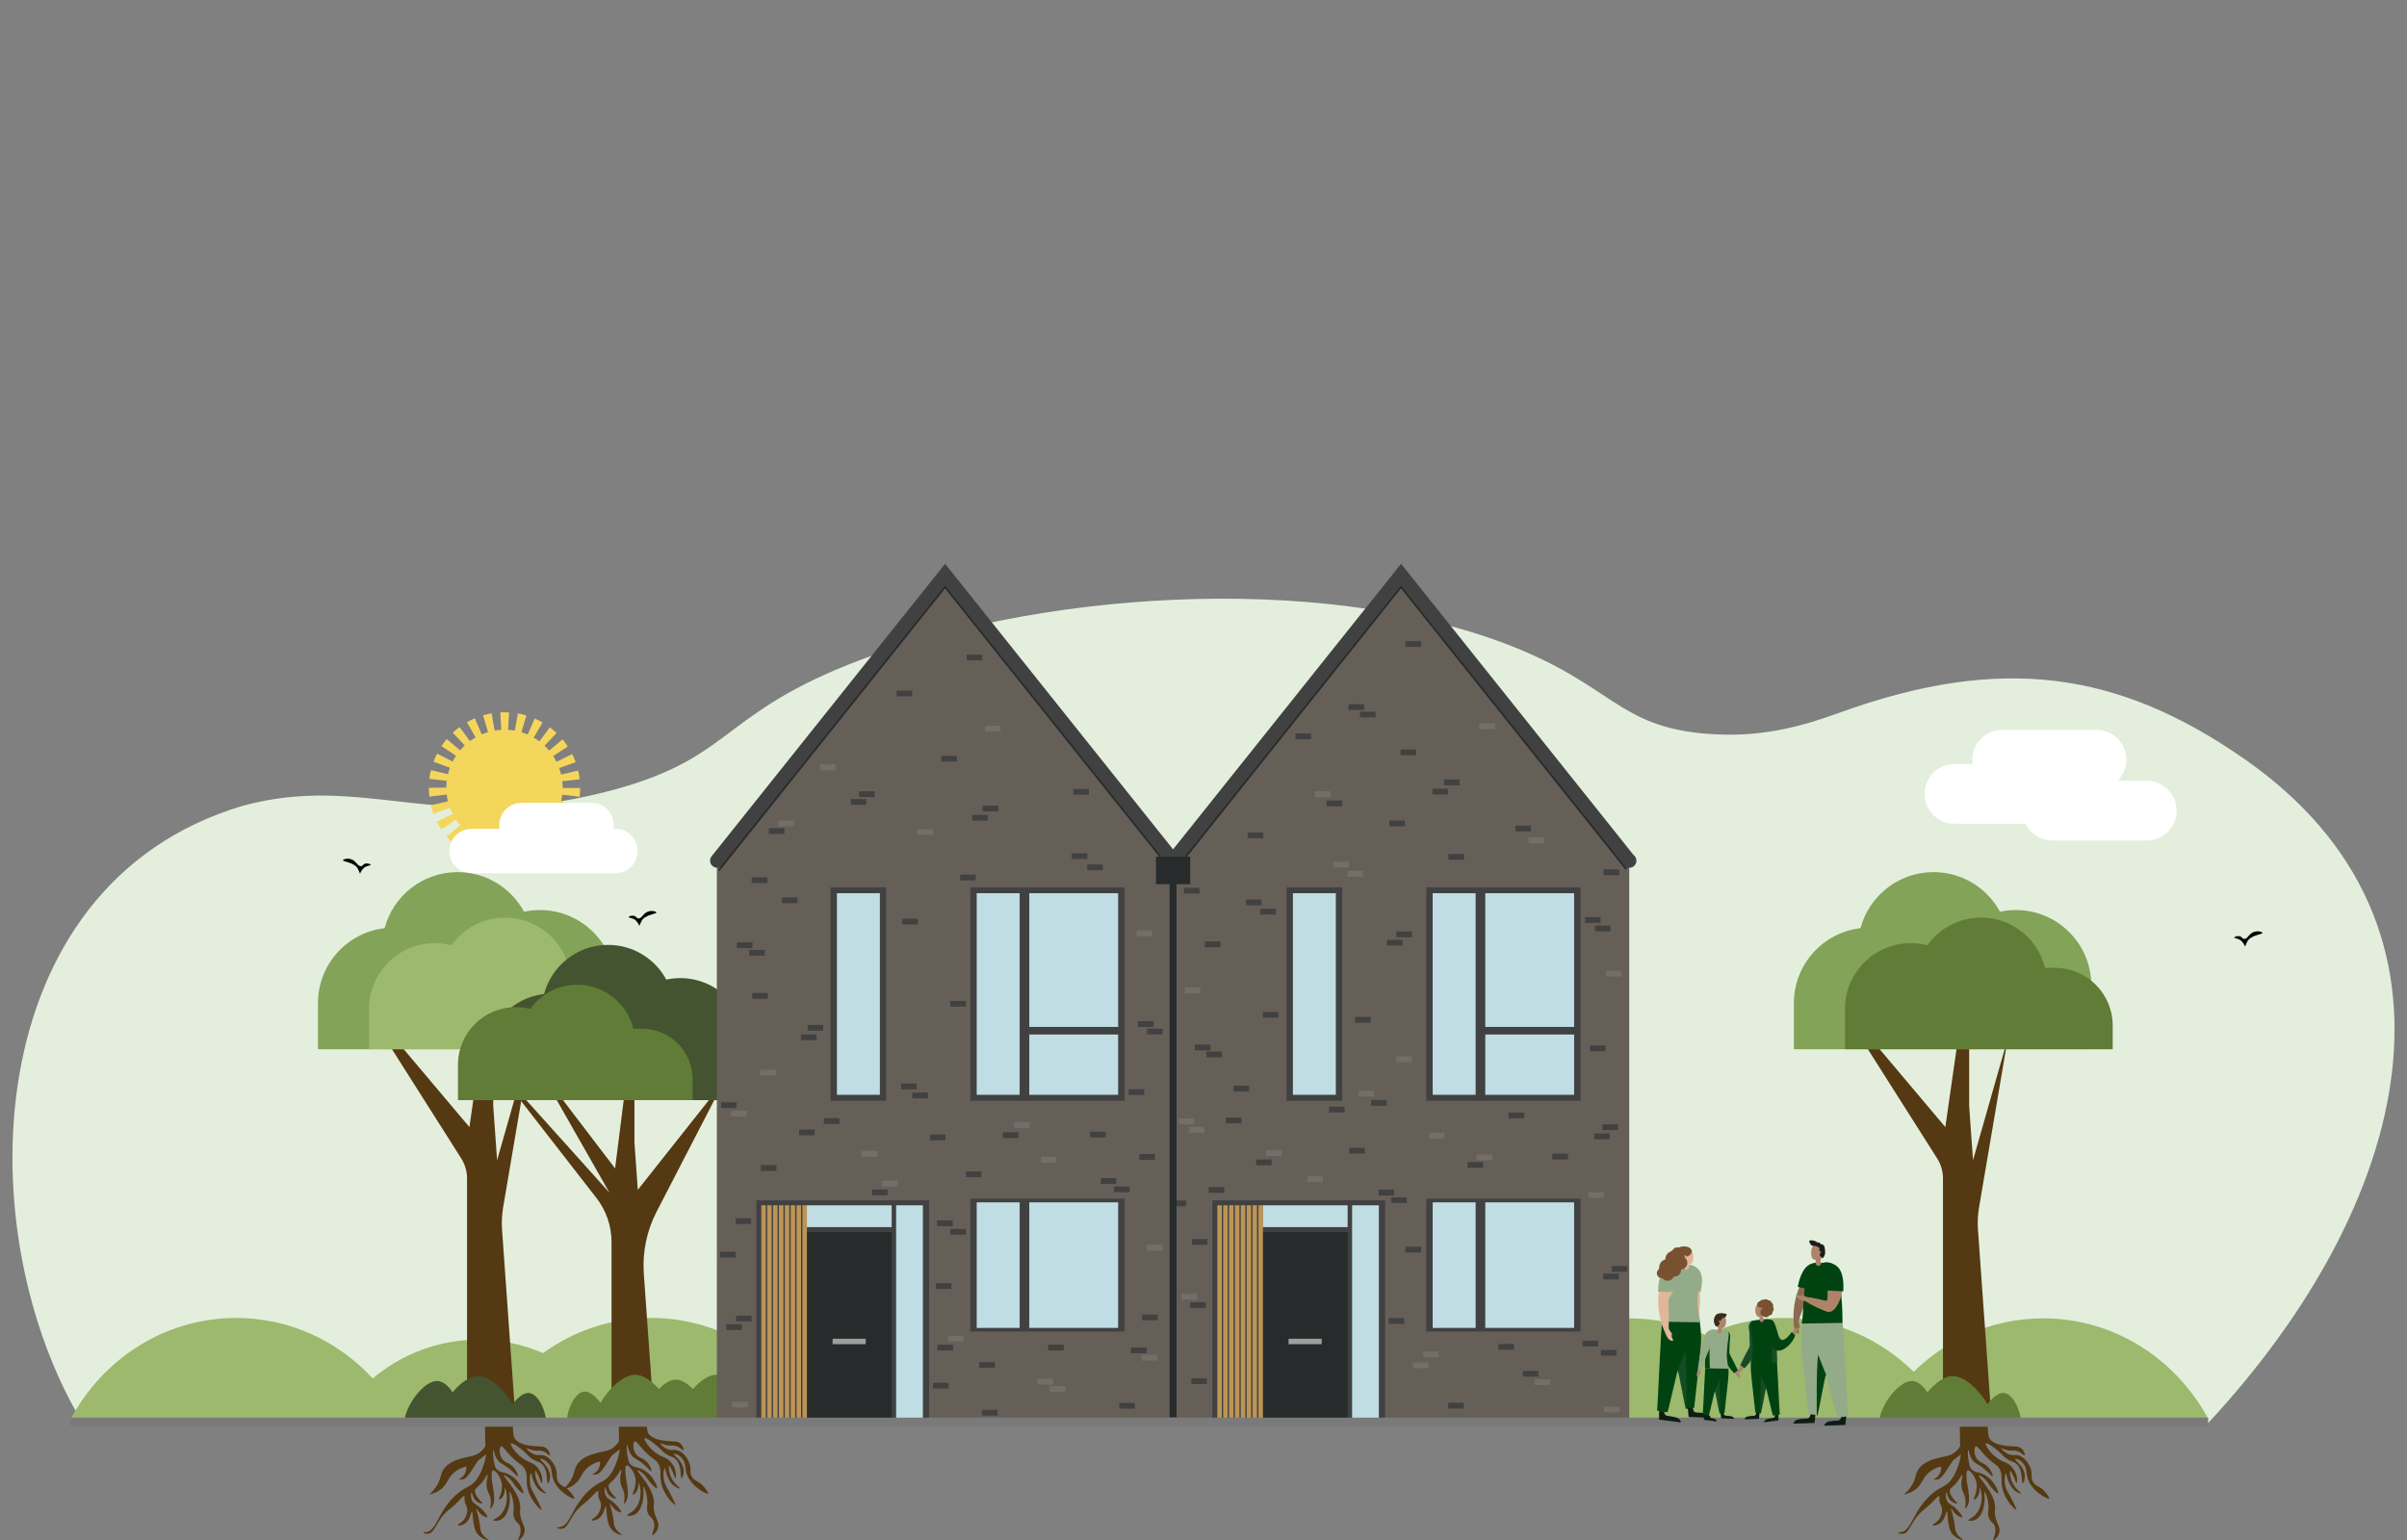 <?xml version="1.0" encoding="UTF-8"?>
<svg xmlns="http://www.w3.org/2000/svg" xmlns:xlink="http://www.w3.org/1999/xlink" version="1.1" id="Layer_1" x="0px" y="0px" viewBox="0 0 500 320" style="enable-background:new 0 0 500 320;" xml:space="preserve">
<rect x="0" y="0" width="500" height="320" fill="#808080" stroke="none"/>
<style type="text/css">
	.st0{fill:#E3EFDC;}
	.st1{fill:#9CB96E;}
	.st2{fill:#FFFFFF;}
	.st3{fill:#F4D65C;}
	.st4{fill:#553912;}
	.st5{fill:#82A358;}
	.st6{fill:#455430;}
	.st7{fill:#617C36;}
	.st8{fill:#665F58;}
	.st9{fill:#414142;}
	.st10{fill:#BFDDE2;}
	.st11{fill:#282B2B;}
	.st12{fill:#BC9456;}
	.st13{fill:#9F9F9F;}
	.st14{fill:#736F68;}
	.st15{fill:#7A7A7A;}
	.st16{fill:#8C6951;}
	.st17{fill:#0E1D14;}
	.st18{fill:#E1B699;}
	.st19{fill:#004311;}
	.st20{fill:#94AB89;}
	.st21{fill:#B69077;}
	.st22{opacity:0.19;fill:#777778;}
	.st23{fill:#785230;}
	.st24{fill:#AE8469;}
	.st25{fill:#92725C;}
	.st26{fill:#1D1D1B;}
	.st27{fill:#AD8369;}
	.st28{fill:#75A5D8;}
	.st29{opacity:0.19;}
	.st30{fill:#777778;}
	.st31{fill:#3A2A1F;}
</style>
<g>
	<path class="st0" d="M466.28,157.75c-26.15-18.24-50.51-21.89-84.32-9.6c-8.17,2.97-16.56,5.18-27.34,4.33   c-18.66-1.47-19.56-10.16-41.56-18.59c-39.62-15.19-99.15-10.94-137.02,4.29c-27.11,10.9-24.16,19.81-50.54,26.45   c-34.68,8.73-49.87-4.12-75.25,2.86C-4.89,184.04-6.9,256.43,17.5,296.24h440.68c0.24-0.26,0.47-0.5,0.72-0.77   C500.45,250.66,516.15,192.54,466.28,157.75z"></path>
	<path class="st1" d="M284.9,294.79c-6.74-12.49-19.59-20.93-34.34-20.93c-8.34,0-16.08,2.7-22.44,7.3   c-4.14-1.79-8.67-2.78-13.44-2.78c-8.31,0-15.94,3.01-21.94,8.04c-7.16-7.74-17.22-12.56-28.37-12.56   c-14.75,0-27.6,8.44-34.34,20.93H284.9z"></path>
	<path class="st1" d="M404.82,294.79c-6.74-12.49-19.59-20.93-34.34-20.93c-8.34,0-16.08,2.7-22.44,7.3   c-4.14-1.79-8.67-2.78-13.44-2.78c-8.31,0-15.94,3.01-21.94,8.04c-7.16-7.74-17.22-12.56-28.37-12.56   c-14.75,0-27.6,8.44-34.34,20.93H404.82z"></path>
	<path class="st1" d="M458.7,294.79c-6.73-12.44-19.54-20.85-34.25-20.85c-11.13,0-21.17,4.81-28.32,12.54   c-5.99-5.02-13.61-8.02-21.9-8.02c-4.75,0-9.28,0.99-13.41,2.77c-6.35-4.59-14.07-7.29-22.4-7.29c-14.71,0-27.52,8.41-34.25,20.85   H458.7z"></path>
	<path class="st1" d="M169.58,294.79c-6.74-12.49-19.59-20.93-34.34-20.93c-8.34,0-16.08,2.7-22.44,7.3   c-4.14-1.79-8.67-2.78-13.44-2.78c-8.31,0-15.94,3.01-21.94,8.04c-7.16-7.74-17.22-12.56-28.37-12.56   c-14.75,0-27.6,8.44-34.34,20.93H169.58z"></path>
	<path class="st2" d="M445.92,162.24h-6.03c1.11-1.12,1.8-2.67,1.8-4.37c0-3.43-2.78-6.21-6.21-6.21h-19.56   c-3.43,0-6.21,2.78-6.21,6.21c0,0.3,0.02,0.59,0.06,0.88h-3.77c-3.43,0-6.21,2.78-6.21,6.21v0c0,3.43,2.78,6.21,6.21,6.21h14.77   c1.01,2.07,3.13,3.49,5.59,3.49h19.56c3.43,0,6.21-2.78,6.21-6.21v0C452.13,165.02,449.35,162.24,445.92,162.24z"></path>
	<g>
		<path class="st3" d="M105.7,179.4l-0.22-3.81c0.46-0.03,0.92-0.08,1.37-0.16l0.65,3.76C106.92,179.3,106.31,179.37,105.7,179.4z     M103.88,179.4c-0.61-0.04-1.22-0.11-1.81-0.21l0.66-3.76c0.45,0.08,0.91,0.13,1.37,0.16L103.88,179.4z M109.29,178.77l-1.09-3.66    c0.44-0.13,0.88-0.29,1.3-0.47l1.51,3.51C110.45,178.39,109.87,178.6,109.29,178.77z M100.28,178.76    c-0.58-0.18-1.16-0.39-1.72-0.63l1.52-3.5c0.42,0.18,0.86,0.34,1.3,0.47L100.28,178.76z M112.65,177.33l-1.91-3.31    c0.4-0.23,0.79-0.48,1.16-0.76l2.28,3.06C113.68,176.69,113.17,177.03,112.65,177.33z M96.93,177.32    c-0.53-0.31-1.04-0.64-1.52-1.01l2.28-3.06c0.37,0.27,0.76,0.53,1.16,0.76L96.93,177.32z M115.57,175.16l-2.62-2.78    c0.33-0.31,0.65-0.65,0.95-1l2.92,2.46C116.44,174.29,116.01,174.74,115.57,175.16z M94.01,175.14c-0.44-0.42-0.86-0.86-1.25-1.33    l2.93-2.45c0.29,0.35,0.61,0.69,0.95,1.01L94.01,175.14z M117.92,172.37l-3.19-2.11c0.25-0.38,0.49-0.79,0.69-1.19l3.41,1.72    C118.56,171.33,118.26,171.86,117.92,172.37z M91.67,172.34c-0.33-0.51-0.64-1.04-0.92-1.58l3.41-1.72    c0.21,0.41,0.44,0.81,0.69,1.2L91.67,172.34z M119.56,169.11l-3.59-1.31c0.16-0.43,0.29-0.88,0.4-1.32l3.72,0.88    C119.95,167.95,119.77,168.54,119.56,169.11z M90.03,169.08c-0.21-0.57-0.38-1.16-0.52-1.75l3.72-0.88    c0.11,0.45,0.24,0.89,0.4,1.32L90.03,169.08z M120.41,165.56l-3.79-0.45c0.05-0.46,0.08-0.92,0.08-1.38l3.82,0.01    C120.52,164.35,120.48,164.96,120.41,165.56z M89.19,165.53c-0.07-0.6-0.1-1.21-0.1-1.82l3.82-0.06l0,0.09    c0,0.42,0.03,0.89,0.08,1.34L89.19,165.53z M116.62,162.35c-0.05-0.46-0.13-0.91-0.23-1.36l3.72-0.87c0.14,0.59,0.24,1.2,0.31,1.8    L116.62,162.35z M92.99,162.28l-3.79-0.45c0.07-0.6,0.18-1.21,0.32-1.8l3.71,0.89C93.13,161.37,93.05,161.82,92.99,162.28z     M115.99,159.66c-0.16-0.43-0.34-0.86-0.55-1.27l3.42-1.71c0.27,0.54,0.51,1.11,0.72,1.68L115.99,159.66z M93.64,159.6l-3.58-1.32    c0.21-0.57,0.46-1.13,0.73-1.68l3.4,1.73C93.98,158.74,93.79,159.17,93.64,159.6z M114.76,157.2c-0.25-0.38-0.53-0.76-0.83-1.11    l2.93-2.45c0.39,0.47,0.76,0.96,1.09,1.47L114.76,157.2z M94.88,157.14l-3.18-2.11c0.33-0.5,0.7-1,1.1-1.46l2.92,2.47    C95.42,156.38,95.14,156.76,94.88,157.14z M112.99,155.08c-0.33-0.32-0.69-0.62-1.06-0.89l2.29-3.06c0.49,0.36,0.96,0.76,1.4,1.18    L112.99,155.08z M96.67,155.03l-2.61-2.79c0.44-0.42,0.91-0.81,1.4-1.17l2.27,3.07C97.36,154.41,97.01,154.71,96.67,155.03z     M110.78,153.42c-0.4-0.23-0.81-0.44-1.23-0.62l1.52-3.5c0.56,0.24,1.1,0.52,1.63,0.83L110.78,153.42z M98.89,153.38l-1.9-3.31    c0.53-0.3,1.08-0.58,1.64-0.82l1.5,3.51C99.7,152.95,99.29,153.16,98.89,153.38z M108.25,152.32c-0.44-0.13-0.89-0.24-1.34-0.32    l0.67-3.76c0.6,0.11,1.2,0.25,1.78,0.43L108.25,152.32z M101.43,152.3l-1.08-3.66c0.58-0.17,1.18-0.31,1.78-0.41l0.65,3.76    C102.32,152.06,101.87,152.17,101.43,152.3z M105.53,151.84c-0.46-0.03-0.93-0.03-1.39,0l-0.21-3.81c0.6-0.03,1.22-0.03,1.82,0    L105.53,151.84z"></path>
		<circle class="st3" cx="104.8" cy="163.71" r="12.08"></circle>
		<path class="st2" d="M97.97,172.22h5.8c-0.04-0.25-0.07-0.51-0.07-0.77c0-2.55,2.07-4.62,4.62-4.62h14.55    c2.55,0,4.62,2.07,4.62,4.62c0,0.26-0.03,0.52-0.07,0.77h0.41c2.55,0,4.62,2.07,4.62,4.62c0,2.55-2.07,4.62-4.62,4.62h-14.55    c-0.13,0-0.25-0.01-0.38-0.02c-0.13,0.01-0.25,0.02-0.38,0.02H97.97c-2.55,0-4.62-2.07-4.62-4.62    C93.35,174.29,95.42,172.22,97.97,172.22z"></path>
	</g>
	<path d="M130.61,190.56c-0.01,0.21,0.94,0.12,1.56,0.8c0.44,0.48,0.64,1.04,0.64,1.04s0.22-0.49,0.37-0.86   c0.62-1.52,3.22-1.59,3.17-1.94c-0.03-0.21-1.05-0.51-1.91-0.11c-0.88,0.41-1.14,1.35-1.79,1.36c-0.48,0.01-0.43-0.54-1.13-0.57   C131.07,190.25,130.61,190.41,130.61,190.56z"></path>
	<path d="M76.99,179.7c0.01,0.21-0.94,0.12-1.56,0.8c-0.44,0.48-0.64,1.04-0.64,1.04s-0.22-0.49-0.37-0.86   c-0.62-1.52-3.22-1.59-3.17-1.94c0.03-0.21,1.05-0.51,1.91-0.11c0.88,0.41,1.14,1.35,1.79,1.36c0.48,0.01,0.43-0.54,1.13-0.57   C76.52,179.39,76.98,179.55,76.99,179.7z"></path>
	<path d="M464.12,194.81c-0.01,0.21,0.96,0.13,1.59,0.82c0.45,0.49,0.65,1.06,0.65,1.06s0.22-0.5,0.38-0.88   c0.63-1.54,3.27-1.62,3.23-1.97c-0.03-0.22-1.07-0.52-1.94-0.12c-0.9,0.41-1.16,1.37-1.82,1.38c-0.49,0.01-0.44-0.55-1.15-0.58   C464.59,194.49,464.13,194.66,464.12,194.81z"></path>
	<path class="st4" d="M128.51,295.34c0,1.17,0.08,2.94,0.08,4.11c-0.21,0.35-0.56,0.84-1.11,1.28c-1.02,0.81-1.98,0.82-3.16,1.11   c-1.18,0.29-3.06,0.76-4.18,2.13c-1.05,1.28-0.57,2.31-1.96,4.18c-0.48,0.64-0.96,1.1-1.28,1.37c0.92-0.19,1.93-0.58,2.77-1.37   c1.07-1,1.1-1.94,2.18-2.99c0.59-0.58,1.46-1.15,2.77-1.49c0.03,0.21,0.09,0.91-0.34,1.62c-0.43,0.72-1.08,0.99-1.28,1.07   c0.29,0.06,0.68,0.09,1.11-0.04c0.89-0.28,2.56-3.36,2.99-3.88c0.55-0.43,1.11-0.85,1.66-1.28c-0.08,0.58-0.24,1.38-0.56,2.3   c-0.21,0.62-0.66,1.95-1.54,3.07c-1.09,1.4-1.85,1.2-3.58,2.56c-1.82,1.42-2.87,3.1-3.37,3.93c-1.18,1.93-1.88,4.03-3.29,4.27   c-0.19,0.03-0.72,0.08-0.73,0.17c0,0.09,0.56,0.25,0.98,0.21c1.51-0.12,1.66-2.69,4.18-4.86c0.44-0.38,0.63-0.47,1.24-1.02   c1.26-1.15,1.89-2.1,2.13-1.96c0.15,0.08-0.05,0.44,0.09,1.15c0.11,0.56,0.29,0.68,0.43,1.11c0.31,1.01-0.21,2.01-0.3,2.18   c-0.58,1.11-1.66,1.44-1.58,1.62c0.07,0.15,0.88,0.09,1.54-0.38c1.15-0.83,1.18-2.46,1.41-2.43c0.16,0.02,0.1,0.76,0.26,1.83   c0.15,1.06,0.28,1.97,0.85,2.73c0.81,1.08,2.19,1.4,2.26,1.28c0.06-0.1-0.82-0.45-1.37-1.45c-0.37-0.67-0.23-1-0.47-2.35   c-0.28-1.56-0.72-2.64-0.6-2.69c0.11-0.04,0.36,0.8,1.24,1.41c0.37,0.26,0.92,0.51,1.02,0.38c0.15-0.17-0.52-1.04-1.15-1.66   c-1.05-1.03-1.62-1-2.01-1.79c-0.39-0.81-0.2-1.69-0.09-1.71c0.13-0.02,0.12,1.08,0.94,1.79c0.51,0.44,1.21,0.63,1.28,0.51   c0.05-0.08-0.19-0.26-0.51-0.64c-0.4-0.46-1.15-1.35-1.02-2.09c0.07-0.39,0.33-0.45,0.94-1.07c1.16-1.17,1.47-2.21,1.66-2.13   c0.2,0.08-0.34,1.03-0.17,2.43c0.16,1.36,0.81,1.6,0.85,3.03c0.03,0.85-0.18,1.5-0.04,1.54c0.12,0.04,0.42-0.47,0.6-0.98   c0.14-0.42,0.26-1.04,0-2.86c-0.16-1.09-0.23-1.11-0.3-1.83c-0.07-0.83-0.19-2.14,0.17-2.26c0.42-0.15,1.71,1.27,1.88,2.94   c0.17,1.65-0.81,2.98-0.55,3.12c0.15,0.08,0.6-0.33,0.85-0.81c0.44-0.82,0.22-1.65,0.3-1.66c0.08-0.01,0.47,0.96,0.43,2.22   c-0.02,0.41-0.08,2.12-1.28,3.37c-0.74,0.78-1.56,1.01-1.49,1.19c0.06,0.17,0.84,0.19,1.49-0.13c1.47-0.72,1.76-2.89,1.83-3.41   c0.19-1.36-0.09-2.36,0.04-2.39c0.13-0.03,0.54,0.93,0.73,2.05c0.32,1.87-0.27,2.42,0.26,3.54c0.41,0.88,0.87,0.76,1.15,1.58   c0.48,1.4-0.52,2.74-0.3,2.86c0.17,0.09,1.03-0.62,1.24-1.66c0.21-1.06-0.44-1.56-0.81-3.16c-0.35-1.52,0.14-1.46-0.17-2.86   c-0.35-1.61-1.27-2.87-2.18-4.14c-0.66-0.91-1.21-1.51-1.11-1.62c0.1-0.1,0.72,0.3,1.2,0.73c0.59,0.53,0.66,0.86,1.24,1.58   c0.54,0.68,1.4,1.53,1.58,1.41c0.16-0.11-0.22-1-0.6-1.62c-0.22-0.37-0.68-1.12-1.58-1.79c-1.65-1.23-2.78-0.69-3.5-1.79   c-0.24-0.36-0.32-0.8-0.47-1.66c-0.19-1.05-0.18-2.11-0.04-2.13c0.14-0.02,0.11,1.1,0.9,2.13c0.59,0.78,0.99,0.66,2.3,1.71   c1.2,0.96,1.69,1.72,1.83,1.62c0.14-0.1-0.16-1.03-0.81-1.79c-0.94-1.1-1.78-0.9-2.43-1.83c-0.69-0.99-0.6-2.45-0.21-2.6   c0.34-0.14,0.79,0.82,2.35,2.35c1.57,1.54,1.82,1.27,2.39,2.09c1.09,1.59,0.14,2.58,0.94,4.95c0.79,2.32,2.57,3.9,2.73,3.8   c0.08-0.05-0.2-0.64-0.73-1.71c-0.96-1.97-1.29-2.18-1.54-3.12c-0.37-1.44-0.07-2.76,0.09-2.77c0.13-0.01,0.11,0.9,0.73,2.13   c0.53,1.07,1.11,1.52,1.49,1.75c0.36,0.21,0.84,0.39,0.9,0.3c0.08-0.12-0.63-0.57-1.19-1.28c-1.14-1.44-1.19-3.36-1.02-3.41   c0.13-0.04,0.62,1.05,0.73,1.28c0.35,0.79,0.45,1.29,0.56,1.28c0.1-0.02,0.15-0.58,0.09-1.11c-0.18-1.4-1.12-2.33-1.28-2.48   c-0.72-0.68-1.21-0.68-2.09-1.15c-2.12-1.14-3.33-3.31-3.11-3.54c0.18-0.2,1.69,0.76,2.77,1.75c0.69,0.63,0.85,0.95,1.58,1.45   c1.02,0.7,1.35,0.53,1.92,0.98c1.58,1.23,1.07,4.09,1.41,4.1c0.18,0.01,0.49-0.76,0.43-1.62c-0.15-1.98-2.19-3.18-2.01-3.41   c0.11-0.14,1.02,0.15,1.66,0.9c0.77,0.89,0.64,1.83,0.85,2.77c0.65,2.95,4.32,4.81,4.57,4.57c0.13-0.13-0.49-1-1.02-1.58   c-1.01-1.08-1.56-0.91-2.18-1.66c-0.9-1.11-0.02-1.89-0.9-3.58c-0.17-0.34-0.94-1.84-2.35-2.18c-0.71-0.17-0.98,0.1-1.79-0.17   c-1.04-0.34-1.74-1.16-1.66-1.28c0.06-0.09,0.5,0.26,1.41,0.43c0.93,0.17,1.11-0.07,1.79,0.13c1,0.28,1.42,1.02,1.58,0.9   c0.15-0.12-0.07-0.91-0.64-1.41c-0.63-0.55-1.31-0.4-2.52-0.51c-1.1-0.1-3.21-0.29-4.1-1.54c-0.23-0.33-0.4-1.35-0.38-2.49   C132.44,294.47,130.4,295.27,128.51,295.34z"></path>
	<path class="st4" d="M100.74,296.38c0,1.17,0.08,2.94,0.08,4.11c-0.21,0.35-0.56,0.84-1.11,1.28c-1.02,0.81-1.98,0.82-3.16,1.11   c-1.18,0.29-3.06,0.76-4.18,2.13c-1.05,1.28-0.57,2.31-1.96,4.18c-0.48,0.64-0.96,1.1-1.28,1.37c0.92-0.19,1.93-0.58,2.77-1.37   c1.07-1,1.1-1.94,2.18-2.99c0.59-0.58,1.46-1.15,2.77-1.49c0.03,0.21,0.09,0.91-0.34,1.62c-0.43,0.72-1.08,0.99-1.28,1.07   c0.29,0.06,0.68,0.09,1.11-0.04c0.89-0.28,2.56-3.36,2.99-3.88c0.55-0.43,1.11-0.85,1.66-1.28c-0.08,0.58-0.24,1.38-0.56,2.3   c-0.21,0.62-0.66,1.95-1.54,3.07c-1.09,1.4-1.85,1.2-3.58,2.56c-1.82,1.42-2.87,3.1-3.37,3.93c-1.18,1.93-1.88,4.03-3.29,4.27   c-0.19,0.03-0.72,0.08-0.73,0.17c0,0.09,0.56,0.25,0.98,0.21c1.51-0.12,1.66-2.69,4.18-4.86c0.44-0.38,0.63-0.47,1.24-1.02   c1.26-1.15,1.89-2.1,2.13-1.96c0.15,0.08-0.05,0.44,0.09,1.15c0.11,0.56,0.29,0.68,0.43,1.11c0.31,1.01-0.21,2.01-0.3,2.18   c-0.58,1.11-1.66,1.44-1.58,1.62c0.07,0.15,0.88,0.09,1.54-0.38c1.15-0.83,1.18-2.46,1.41-2.43c0.16,0.02,0.1,0.76,0.26,1.83   c0.15,1.06,0.28,1.97,0.85,2.73c0.81,1.08,2.19,1.4,2.26,1.28c0.06-0.1-0.82-0.45-1.37-1.45c-0.37-0.67-0.23-1-0.47-2.35   c-0.28-1.56-0.72-2.64-0.6-2.69c0.11-0.04,0.36,0.8,1.24,1.41c0.37,0.26,0.92,0.51,1.02,0.38c0.15-0.17-0.52-1.04-1.15-1.66   c-1.05-1.03-1.62-1-2.01-1.79c-0.39-0.81-0.2-1.69-0.09-1.71c0.13-0.02,0.12,1.08,0.94,1.79c0.51,0.44,1.21,0.63,1.28,0.51   c0.05-0.08-0.19-0.26-0.51-0.64c-0.4-0.46-1.15-1.35-1.02-2.09c0.07-0.39,0.33-0.45,0.94-1.07c1.16-1.17,1.47-2.21,1.66-2.13   c0.2,0.08-0.34,1.03-0.17,2.43c0.16,1.36,0.81,1.6,0.85,3.03c0.03,0.85-0.18,1.5-0.04,1.54c0.12,0.04,0.42-0.47,0.6-0.98   c0.14-0.42,0.26-1.04,0-2.86c-0.16-1.09-0.23-1.11-0.3-1.83c-0.07-0.83-0.19-2.14,0.17-2.26c0.42-0.15,1.71,1.27,1.88,2.94   c0.17,1.65-0.81,2.98-0.55,3.12c0.15,0.08,0.6-0.33,0.85-0.81c0.44-0.82,0.22-1.65,0.3-1.66c0.08-0.01,0.47,0.96,0.43,2.22   c-0.02,0.41-0.08,2.12-1.28,3.37c-0.74,0.78-1.56,1.01-1.49,1.19c0.06,0.17,0.84,0.19,1.49-0.13c1.47-0.72,1.76-2.89,1.83-3.41   c0.19-1.36-0.09-2.36,0.04-2.39c0.13-0.03,0.54,0.93,0.73,2.05c0.32,1.87-0.27,2.42,0.26,3.54c0.41,0.88,0.87,0.76,1.15,1.58   c0.48,1.4-0.52,2.74-0.3,2.86c0.17,0.09,1.03-0.62,1.24-1.66c0.21-1.06-0.44-1.56-0.81-3.16c-0.35-1.52,0.14-1.46-0.17-2.86   c-0.35-1.61-1.27-2.87-2.18-4.14c-0.66-0.91-1.21-1.51-1.11-1.62c0.1-0.1,0.72,0.3,1.2,0.73c0.59,0.53,0.66,0.86,1.24,1.58   c0.54,0.68,1.4,1.53,1.58,1.41c0.16-0.11-0.22-1-0.6-1.62c-0.22-0.37-0.68-1.12-1.58-1.79c-1.65-1.23-2.78-0.69-3.5-1.79   c-0.24-0.36-0.32-0.8-0.47-1.66c-0.19-1.05-0.18-2.11-0.04-2.13c0.14-0.02,0.11,1.1,0.9,2.13c0.59,0.78,0.99,0.66,2.3,1.71   c1.2,0.96,1.69,1.72,1.83,1.62c0.14-0.1-0.16-1.03-0.81-1.79c-0.94-1.1-1.78-0.9-2.43-1.83c-0.69-0.99-0.6-2.45-0.21-2.6   c0.34-0.14,0.79,0.82,2.35,2.35c1.57,1.54,1.82,1.27,2.39,2.09c1.09,1.59,0.14,2.58,0.94,4.95c0.79,2.32,2.57,3.9,2.73,3.8   c0.08-0.05-0.2-0.64-0.73-1.71c-0.96-1.97-1.29-2.18-1.54-3.11c-0.37-1.44-0.07-2.76,0.09-2.77c0.13-0.01,0.11,0.9,0.73,2.13   c0.53,1.07,1.11,1.52,1.49,1.75c0.36,0.21,0.84,0.39,0.9,0.3c0.08-0.12-0.63-0.57-1.19-1.28c-1.14-1.44-1.19-3.36-1.02-3.41   c0.13-0.04,0.62,1.05,0.73,1.28c0.35,0.79,0.45,1.29,0.56,1.28c0.1-0.02,0.15-0.58,0.09-1.11c-0.18-1.4-1.12-2.33-1.28-2.48   c-0.72-0.68-1.21-0.68-2.09-1.15c-2.12-1.14-3.33-3.31-3.11-3.54c0.18-0.2,1.69,0.76,2.77,1.75c0.69,0.63,0.85,0.95,1.58,1.45   c1.02,0.7,1.35,0.53,1.92,0.98c1.58,1.23,1.07,4.09,1.41,4.1c0.18,0.01,0.49-0.76,0.43-1.62c-0.15-1.98-2.19-3.18-2.01-3.41   c0.11-0.14,1.02,0.15,1.66,0.9c0.77,0.89,0.64,1.83,0.85,2.77c0.65,2.95,4.32,4.81,4.57,4.57c0.13-0.13-0.49-1-1.02-1.58   c-1.01-1.08-1.56-0.91-2.18-1.66c-0.9-1.11-0.02-1.89-0.9-3.58c-0.17-0.34-0.94-1.84-2.35-2.18c-0.71-0.17-0.98,0.1-1.79-0.17   c-1.04-0.34-1.74-1.16-1.66-1.28c0.06-0.09,0.5,0.26,1.41,0.43c0.93,0.17,1.11-0.07,1.79,0.13c1,0.28,1.42,1.02,1.58,0.9   c0.15-0.12-0.07-0.91-0.64-1.41c-0.63-0.55-1.31-0.4-2.52-0.51c-1.1-0.1-3.21-0.29-4.1-1.54c-0.23-0.33-0.4-1.35-0.38-2.49   C104.67,295.51,102.63,296.31,100.74,296.38z"></path>
	<g>
		<path class="st4" d="M110.49,215.73l-7.23,25.35l-0.8-11.23v-30.22l-4.95,34.57l-23.52-27.9l21.82,34.41    c0.79,1.25,1.21,2.69,1.21,4.17v50.81h10.13l-2.86-40.17c-0.11-1.54-0.03-3.09,0.22-4.61L110.49,215.73z"></path>
		<path class="st5" d="M112.16,189.1L112.16,189.1c-1.13,0-2.23,0.12-3.3,0.35c-2.65-4.9-7.84-8.23-13.81-8.23h0    c-7.26,0-13.37,4.94-15.16,11.64c-7.79,0.92-13.84,7.54-13.84,15.58v9.59h13.31h17.1h0.97h13.31h17.1v-13.23    C127.84,196.13,120.82,189.1,112.16,189.1z"></path>
		<path class="st1" d="M120.28,201.11h-2.08c-1.46-5.99-6.85-10.44-13.29-10.44l0,0c-4.6,0-8.66,2.27-11.14,5.75    c-1.1-0.28-2.25-0.44-3.44-0.44h0c-7.55,0-13.68,6.12-13.68,13.68v8.36h14.58h12.77h0.91h13.68h13.68v-4.93    C132.27,206.48,126.9,201.11,120.28,201.11z"></path>
	</g>
	<g>
		<path class="st4" d="M150.48,224.52l-17.99,22.72l-0.7-9.85v-26.49l-4.02,31.89l-15.97-20.96l14.81,26.01l-26.31-29.28    l23.61,30.39c2.02,2.6,3.12,5.8,3.12,9.1v37.05h8.88l-2.17-30.42c-0.32-4.47,0.6-8.93,2.66-12.91L150.48,224.52z"></path>
		<path class="st6" d="M141.3,203.24L141.3,203.24c-0.99,0-1.96,0.11-2.89,0.31c-2.33-4.3-6.87-7.21-12.1-7.21h0    c-6.37,0-11.72,4.33-13.29,10.2c-6.83,0.8-12.13,6.61-12.13,13.65v8.41h11.67h14.99h0.85h11.67h14.99v-11.6    C155.05,209.4,148.89,203.24,141.3,203.24z"></path>
		<path class="st7" d="M133.39,213.77h-1.83c-1.28-5.25-6.01-9.15-11.65-9.15l0,0c-4.03,0-7.59,1.99-9.77,5.04    c-0.96-0.25-1.97-0.38-3.02-0.38h0c-6.62,0-11.99,5.37-11.99,11.99v7.33h12.78h11.19h0.8h11.99h11.99v-4.33    C143.89,218.47,139.19,213.77,133.39,213.77z"></path>
	</g>
	<path class="st7" d="M159.32,289.16c-1.07,0-2.32,1.05-3.27,2.36c-1.64-2.97-4.76-5.87-7.19-5.87c-1.6,0-3.43,1.26-4.93,2.98   c-1.12-1.15-2.36-1.95-3.47-1.95c-0.02,0-0.04,0.01-0.06,0.01c-0.02,0-0.04-0.01-0.06-0.01c-1.11,0-2.35,0.8-3.47,1.95   c-1.5-1.71-3.33-2.98-4.93-2.98c-2.43,0-5.55,2.9-7.19,5.87c-0.95-1.31-2.2-2.36-3.27-2.36c-2.04,0-3.69,3.84-3.69,5.96h5.83h2.61   h7.38h1.63h4.66h1.01h4.66h1.63h7.38h2.61H163C163,293,161.35,289.16,159.32,289.16z"></path>
	<path class="st6" d="M90.77,286.96c1.23,0,2.36,0.99,3.25,2.35c1.56-1.91,3.55-3.38,5.27-3.38c2.43,0,5.55,2.9,7.19,5.87   c0.95-1.31,2.2-2.36,3.27-2.36c2.04,0,3.69,3.84,3.69,5.96h-5.83h-2.61H96h-4.66h-7.29C84.04,292.4,87.89,286.96,90.77,286.96z"></path>
	<g>
		<path class="st4" d="M417.08,215.73l-7.23,25.35l-0.8-11.23v-30.22l-4.95,34.57l-23.52-27.9l21.82,34.41    c0.79,1.25,1.21,2.69,1.21,4.17v50.81h10.13l-2.86-40.17c-0.11-1.54-0.03-3.09,0.22-4.61L417.08,215.73z"></path>
		<path class="st5" d="M418.75,189.1L418.75,189.1c-1.13,0-2.23,0.12-3.3,0.35c-2.65-4.9-7.84-8.23-13.81-8.23h0    c-7.26,0-13.37,4.94-15.16,11.64c-7.79,0.92-13.84,7.54-13.84,15.58v9.59h13.31h17.1h0.97h13.31h17.1v-13.23    C434.44,196.13,427.42,189.1,418.75,189.1z"></path>
		<path class="st7" d="M426.88,201.11h-2.08c-1.46-5.99-6.85-10.44-13.29-10.44l0,0c-4.6,0-8.66,2.27-11.14,5.75    c-1.1-0.28-2.25-0.44-3.44-0.44h0c-7.55,0-13.68,6.12-13.68,13.68v8.36h14.58h12.77h0.91h13.68h13.68v-4.93    C438.86,206.48,433.5,201.11,426.88,201.11z"></path>
	</g>
	<path class="st7" d="M397.13,286.96c1.23,0,2.36,0.99,3.25,2.35c1.56-1.91,3.55-3.38,5.27-3.38c2.43,0,5.55,2.9,7.19,5.87   c0.95-1.31,2.2-2.36,3.27-2.36c2.04,0,3.69,3.84,3.69,5.96h-5.83h-2.61h-9.01h-4.66h-7.29   C390.41,292.4,394.25,286.96,397.13,286.96z"></path>
	<g>
		<polygon class="st8" points="338.38,178.82 314.74,149.21 291.04,119.51 267.34,149.21 243.7,178.82 243.66,178.82 220.02,149.21     196.32,119.51 172.62,149.21 148.98,178.82 148.91,178.82 148.91,294.95 243.64,294.95 243.72,294.95 338.44,294.95     338.44,178.82   "></polygon>
		<g>
			<rect x="172.52" y="184.37" class="st9" width="11.57" height="44.35"></rect>
			<rect x="173.85" y="185.6" class="st10" width="8.92" height="41.89"></rect>
		</g>
		<g>
			<rect x="201.56" y="184.37" class="st9" width="32.05" height="44.35"></rect>
			<rect x="202.89" y="185.6" class="st10" width="8.92" height="41.89"></rect>
			<rect x="213.81" y="185.6" class="st10" width="18.46" height="41.89"></rect>
		</g>
		<rect x="213.22" y="213.39" class="st9" width="19.17" height="1.57"></rect>
		<g>
			<rect x="201.56" y="249.07" class="st9" width="32.05" height="27.62"></rect>
			<rect x="202.89" y="249.84" class="st10" width="8.92" height="26.09"></rect>
			<rect x="213.81" y="249.84" class="st10" width="18.46" height="26.09"></rect>
		</g>
		<rect x="157.11" y="249.42" class="st9" width="35.9" height="45.53"></rect>
		<rect x="186.15" y="250.45" class="st10" width="5.56" height="44.5"></rect>
		
			<rect x="174.13" y="243.89" transform="matrix(-1.836970e-16 1 -1 -1.836970e-16 429.11 76.325)" class="st10" width="4.53" height="17.66"></rect>
		
			<rect x="157.05" y="266.54" transform="matrix(-1.836970e-16 1 -1 -1.836970e-16 451.767 98.981)" class="st11" width="38.69" height="17.66"></rect>
		<rect x="158.15" y="250.45" class="st12" width="0.93" height="44.46"></rect>
		<rect x="159.37" y="250.45" class="st12" width="0.93" height="44.46"></rect>
		<rect x="160.59" y="250.45" class="st12" width="0.93" height="44.46"></rect>
		<rect x="161.81" y="250.45" class="st12" width="0.93" height="44.46"></rect>
		<rect x="163.03" y="250.45" class="st12" width="0.93" height="44.46"></rect>
		<rect x="164.25" y="250.45" class="st12" width="0.93" height="44.46"></rect>
		<rect x="165.47" y="250.45" class="st12" width="0.93" height="44.46"></rect>
		<rect x="166.69" y="250.45" class="st12" width="0.93" height="44.46"></rect>
		<rect x="172.95" y="278.18" class="st13" width="6.88" height="1.13"></rect>
		<rect x="178.44" y="164.42" class="st9" width="3.24" height="1.2"></rect>
		<rect x="190.6" y="172.27" class="st14" width="3.24" height="1.2"></rect>
		<rect x="201.96" y="169.32" class="st9" width="3.24" height="1.2"></rect>
		<path class="st9" d="M148.98,180.31c-0.32,0-0.65-0.11-0.92-0.32c-0.64-0.51-0.74-1.44-0.23-2.08l48.49-60.76l47.36,59.34    l47.36-59.34l48.28,60.49c0.37,0.27,0.61,0.71,0.61,1.2c0,0.82-0.66,1.48-1.48,1.48h-0.78l-46.62-58.42l-45.23,56.67l-1.37,1.75    h-1.5l-46.62-58.42l-46.18,57.86C149.85,180.12,149.42,180.31,148.98,180.31z"></path>
		<g>
			<rect x="267.24" y="184.37" class="st9" width="11.57" height="44.35"></rect>
			<rect x="268.57" y="185.6" class="st10" width="8.92" height="41.89"></rect>
		</g>
		<g>
			<rect x="296.28" y="184.37" class="st9" width="32.05" height="44.35"></rect>
			<rect x="297.61" y="185.6" class="st10" width="8.92" height="41.89"></rect>
			<rect x="308.53" y="185.6" class="st10" width="18.46" height="41.89"></rect>
		</g>
		<rect x="307.94" y="213.39" class="st9" width="19.17" height="1.57"></rect>
		<g>
			<rect x="296.28" y="249.07" class="st9" width="32.05" height="27.62"></rect>
			<rect x="297.61" y="249.84" class="st10" width="8.92" height="26.09"></rect>
			<rect x="308.53" y="249.84" class="st10" width="18.46" height="26.09"></rect>
		</g>
		<rect x="251.83" y="249.42" class="st9" width="35.9" height="45.53"></rect>
		<rect x="280.87" y="250.45" class="st10" width="5.56" height="44.5"></rect>
		
			<rect x="268.85" y="243.89" transform="matrix(-1.836970e-16 1 -1 -1.836970e-16 523.831 -18.395)" class="st10" width="4.53" height="17.66"></rect>
		
			<rect x="251.77" y="266.54" transform="matrix(-1.836970e-16 1 -1 -1.836970e-16 546.487 4.261)" class="st11" width="38.69" height="17.66"></rect>
		<rect x="252.87" y="250.45" class="st12" width="0.93" height="44.46"></rect>
		<rect x="254.09" y="250.45" class="st12" width="0.93" height="44.46"></rect>
		<rect x="255.31" y="250.45" class="st12" width="0.93" height="44.46"></rect>
		<rect x="256.53" y="250.45" class="st12" width="0.93" height="44.46"></rect>
		<rect x="257.75" y="250.45" class="st12" width="0.93" height="44.46"></rect>
		<rect x="243.17" y="249.45" class="st9" width="3.24" height="1.2"></rect>
		<rect x="258.97" y="250.45" class="st12" width="0.93" height="44.46"></rect>
		<rect x="260.19" y="250.45" class="st12" width="0.93" height="44.46"></rect>
		<rect x="261.41" y="250.45" class="st12" width="0.93" height="44.46"></rect>
		<rect x="267.67" y="278.18" class="st13" width="6.88" height="1.13"></rect>
		<rect x="273.16" y="164.42" class="st14" width="3.24" height="1.2"></rect>
		<rect x="275.56" y="166.35" class="st9" width="3.24" height="1.2"></rect>
		<rect x="300.87" y="177.45" class="st9" width="3.24" height="1.2"></rect>
		<polygon class="st11" points="247.24,178.01 240.12,178.01 240.12,183.73 242.96,183.73 242.96,294.51 244.4,294.51 244.4,183.73     247.24,183.73   "></polygon>
		<rect x="204.14" y="167.42" class="st9" width="3.24" height="1.2"></rect>
		<rect x="204.6" y="150.81" class="st14" width="3.24" height="1.2"></rect>
		<rect x="176.72" y="166.03" class="st9" width="3.24" height="1.2"></rect>
		<rect x="195.53" y="157.06" class="st9" width="3.24" height="1.2"></rect>
		<rect x="186.24" y="143.49" class="st9" width="3.24" height="1.2"></rect>
		<rect x="222.61" y="177.3" class="st9" width="3.24" height="1.2"></rect>
		<rect x="156.15" y="182.29" class="st9" width="3.24" height="1.2"></rect>
		<rect x="162.43" y="186.48" class="st9" width="3.24" height="1.2"></rect>
		<rect x="199.44" y="181.75" class="st9" width="3.24" height="1.2"></rect>
		<rect x="225.86" y="179.62" class="st9" width="3.24" height="1.2"></rect>
		<rect x="187.41" y="190.89" class="st9" width="3.24" height="1.2"></rect>
		<rect x="156.27" y="206.34" class="st9" width="3.24" height="1.2"></rect>
		<rect x="167.77" y="212.97" class="st9" width="3.24" height="1.2"></rect>
		<rect x="166.38" y="214.94" class="st9" width="3.24" height="1.2"></rect>
		<rect x="222.96" y="163.93" class="st9" width="3.24" height="1.2"></rect>
		<rect x="234.46" y="226.33" class="st9" width="3.24" height="1.2"></rect>
		<rect x="197.4" y="207.97" class="st9" width="3.24" height="1.2"></rect>
		<rect x="187.17" y="225.16" class="st9" width="3.24" height="1.2"></rect>
		<rect x="189.5" y="227.02" class="st9" width="3.24" height="1.2"></rect>
		<rect x="149.78" y="229.04" class="st9" width="3.24" height="1.2"></rect>
		<rect x="151.87" y="230.79" class="st14" width="3.24" height="1.2"></rect>
		<rect x="165.98" y="234.71" class="st9" width="3.24" height="1.2"></rect>
		<rect x="171.13" y="232.35" class="st9" width="3.24" height="1.2"></rect>
		<rect x="158.05" y="242.11" class="st9" width="3.24" height="1.2"></rect>
		<rect x="181.15" y="247.17" class="st9" width="3.24" height="1.2"></rect>
		<rect x="183.24" y="245.34" class="st14" width="3.24" height="1.2"></rect>
		<rect x="178.97" y="239.15" class="st14" width="3.24" height="1.2"></rect>
		<rect x="193.17" y="235.75" class="st9" width="3.24" height="1.2"></rect>
		<rect x="152.81" y="253.14" class="st9" width="3.24" height="1.2"></rect>
		<rect x="149.56" y="260.11" class="st9" width="3.24" height="1.2"></rect>
		<rect x="152.9" y="273.38" class="st9" width="3.24" height="1.2"></rect>
		<rect x="150.87" y="275.17" class="st9" width="3.24" height="1.2"></rect>
		<rect x="152.09" y="291.27" class="st14" width="3.24" height="1.2"></rect>
		<rect x="194.67" y="253.59" class="st9" width="3.24" height="1.2"></rect>
		<rect x="197.4" y="255.37" class="st9" width="3.24" height="1.2"></rect>
		<rect x="194.38" y="266.64" class="st9" width="3.24" height="1.2"></rect>
		<rect x="196.93" y="277.56" class="st14" width="3.24" height="1.2"></rect>
		<rect x="194.73" y="279.42" class="st9" width="3.24" height="1.2"></rect>
		<rect x="203.44" y="283.03" class="st9" width="3.24" height="1.2"></rect>
		<rect x="193.8" y="287.32" class="st9" width="3.24" height="1.2"></rect>
		<rect x="203.97" y="292.94" class="st9" width="3.24" height="1.2"></rect>
		<rect x="215.52" y="286.51" class="st14" width="3.24" height="1.2"></rect>
		<rect x="218.08" y="288.02" class="st14" width="3.24" height="1.2"></rect>
		<rect x="217.73" y="279.42" class="st9" width="3.24" height="1.2"></rect>
		<rect x="232.49" y="291.51" class="st9" width="3.24" height="1.2"></rect>
		<rect x="237.13" y="281.52" class="st14" width="3.24" height="1.2"></rect>
		<rect x="234.93" y="280" class="st9" width="3.24" height="1.2"></rect>
		<rect x="237.25" y="273.15" class="st9" width="3.24" height="1.2"></rect>
		<rect x="231.44" y="246.54" class="st9" width="3.24" height="1.2"></rect>
		<rect x="238.3" y="258.63" class="st14" width="3.24" height="1.2"></rect>
		<rect x="228.65" y="244.8" class="st9" width="3.24" height="1.2"></rect>
		<rect x="216.22" y="240.39" class="st14" width="3.24" height="1.2"></rect>
		<rect x="200.65" y="243.41" class="st9" width="3.24" height="1.2"></rect>
		<rect x="208.32" y="235.27" class="st9" width="3.24" height="1.2"></rect>
		<rect x="210.64" y="233.18" class="st14" width="3.24" height="1.2"></rect>
		<rect x="226.44" y="235.16" class="st9" width="3.24" height="1.2"></rect>
		<rect x="236.67" y="239.8" class="st9" width="3.24" height="1.2"></rect>
		<rect x="159.7" y="172.08" class="st9" width="3.24" height="1.2"></rect>
		<rect x="161.68" y="170.52" class="st14" width="3.24" height="1.2"></rect>
		<rect x="236.09" y="193.33" class="st14" width="3.24" height="1.2"></rect>
		<rect x="245.38" y="268.85" class="st14" width="3.24" height="1.2"></rect>
		<rect x="247.24" y="270.59" class="st9" width="3.24" height="1.2"></rect>
		<rect x="247.59" y="257.46" class="st9" width="3.24" height="1.2"></rect>
		<rect x="247.47" y="286.39" class="st9" width="3.24" height="1.2"></rect>
		<rect x="251.08" y="246.66" class="st9" width="3.24" height="1.2"></rect>
		<rect x="153.08" y="195.81" class="st9" width="3.24" height="1.2"></rect>
		<rect x="155.62" y="197.38" class="st9" width="3.24" height="1.2"></rect>
		<rect x="157.96" y="222.28" class="st14" width="3.24" height="1.2"></rect>
		<rect x="245.93" y="184.47" class="st9" width="3.24" height="1.2"></rect>
		<rect x="244.83" y="232.4" class="st14" width="3.24" height="1.2"></rect>
		<rect x="246.96" y="234.15" class="st14" width="3.24" height="1.2"></rect>
		<rect x="248.2" y="217.06" class="st9" width="3.24" height="1.2"></rect>
		<rect x="256.25" y="225.61" class="st9" width="3.24" height="1.2"></rect>
		<rect x="250.61" y="218.5" class="st9" width="3.24" height="1.2"></rect>
		<rect x="262.32" y="210.26" class="st9" width="3.24" height="1.2"></rect>
		<rect x="260.92" y="240.94" class="st9" width="3.24" height="1.2"></rect>
		<rect x="238.27" y="213.75" class="st9" width="3.24" height="1.2"></rect>
		<rect x="246.11" y="205.21" class="st14" width="3.24" height="1.2"></rect>
		<rect x="263.01" y="239.02" class="st14" width="3.24" height="1.2"></rect>
		<rect x="236.38" y="212.19" class="st9" width="3.24" height="1.2"></rect>
		<rect x="250.29" y="195.62" class="st9" width="3.24" height="1.2"></rect>
		<rect x="258.83" y="186.91" class="st9" width="3.24" height="1.2"></rect>
		<rect x="261.79" y="188.83" class="st9" width="3.24" height="1.2"></rect>
		<rect x="328.75" y="278.59" class="st9" width="3.24" height="1.2"></rect>
		<rect x="295.64" y="280.83" class="st14" width="3.24" height="1.2"></rect>
		<rect x="271.55" y="244.42" class="st14" width="3.24" height="1.2"></rect>
		<rect x="282.22" y="226.66" class="st14" width="3.24" height="1.2"></rect>
		<rect x="284.83" y="228.58" class="st9" width="3.24" height="1.2"></rect>
		<rect x="286.37" y="247.21" class="st9" width="3.24" height="1.2"></rect>
		<rect x="288.98" y="248.78" class="st9" width="3.24" height="1.2"></rect>
		<rect x="280.27" y="238.5" class="st9" width="3.24" height="1.2"></rect>
		<rect x="291.94" y="259.06" class="st9" width="3.24" height="1.2"></rect>
		<rect x="288.46" y="273.88" class="st9" width="3.24" height="1.2"></rect>
		<rect x="293.51" y="283.11" class="st14" width="3.24" height="1.2"></rect>
		<rect x="254.65" y="232.22" class="st9" width="3.24" height="1.2"></rect>
		<rect x="300.83" y="291.48" class="st9" width="3.24" height="1.2"></rect>
		<rect x="316.34" y="284.86" class="st9" width="3.24" height="1.2"></rect>
		<rect x="318.78" y="286.6" class="st14" width="3.24" height="1.2"></rect>
		<rect x="296.82" y="235.36" class="st14" width="3.24" height="1.2"></rect>
		<rect x="276.08" y="229.96" class="st9" width="3.24" height="1.2"></rect>
		<rect x="304.84" y="241.46" class="st9" width="3.24" height="1.2"></rect>
		<rect x="332.55" y="280.5" class="st9" width="3.24" height="1.2"></rect>
		<rect x="311.26" y="279.27" class="st9" width="3.24" height="1.2"></rect>
		<rect x="290.03" y="219.5" class="st14" width="3.24" height="1.2"></rect>
		<rect x="281.49" y="211.31" class="st9" width="3.24" height="1.2"></rect>
		<rect x="306.76" y="239.89" class="st14" width="3.24" height="1.2"></rect>
		<rect x="313.38" y="231.18" class="st9" width="3.24" height="1.2"></rect>
		<rect x="329.94" y="247.73" class="st14" width="3.24" height="1.2"></rect>
		<rect x="334.82" y="263.07" class="st9" width="3.24" height="1.2"></rect>
		<rect x="333.04" y="264.65" class="st9" width="3.24" height="1.2"></rect>
		<rect x="288.11" y="195.28" class="st9" width="3.24" height="1.2"></rect>
		<rect x="290.06" y="193.55" class="st9" width="3.24" height="1.2"></rect>
		<rect x="279.89" y="180.97" class="st14" width="3.24" height="1.2"></rect>
		<rect x="331.16" y="235.53" class="st9" width="3.24" height="1.2"></rect>
		<rect x="332.87" y="233.63" class="st9" width="3.24" height="1.2"></rect>
		<rect x="330.29" y="217.24" class="st9" width="3.24" height="1.2"></rect>
		<rect x="333.6" y="201.72" class="st14" width="3.24" height="1.2"></rect>
		<rect x="322.48" y="239.73" class="st9" width="3.24" height="1.2"></rect>
		<rect x="329.24" y="190.57" class="st9" width="3.24" height="1.2"></rect>
		<rect x="331.33" y="192.31" class="st9" width="3.24" height="1.2"></rect>
		<rect x="333.11" y="180.65" class="st9" width="3.24" height="1.2"></rect>
		<rect x="314.77" y="171.57" class="st9" width="3.24" height="1.2"></rect>
		<rect x="317.53" y="174.03" class="st14" width="3.24" height="1.2"></rect>
		<rect x="299.96" y="161.99" class="st9" width="3.24" height="1.2"></rect>
		<rect x="307.28" y="150.31" class="st14" width="3.24" height="1.2"></rect>
		<rect x="297.55" y="163.89" class="st9" width="3.24" height="1.2"></rect>
		<rect x="259.18" y="172.97" class="st9" width="3.24" height="1.2"></rect>
		<rect x="276.96" y="179.07" class="st14" width="3.24" height="1.2"></rect>
		<rect x="288.6" y="170.52" class="st9" width="3.24" height="1.2"></rect>
		<rect x="269.11" y="152.4" class="st9" width="3.24" height="1.2"></rect>
		<rect x="291.94" y="133.23" class="st9" width="3.24" height="1.2"></rect>
		<rect x="280.13" y="146.32" class="st9" width="3.24" height="1.2"></rect>
		<rect x="282.5" y="147.88" class="st9" width="3.24" height="1.2"></rect>
		<rect x="290.93" y="155.73" class="st9" width="3.24" height="1.2"></rect>
		<rect x="200.8" y="136.02" class="st9" width="3.24" height="1.2"></rect>
		<rect x="333.18" y="292.28" class="st14" width="3.24" height="1.2"></rect>
		<rect x="170.3" y="158.85" class="st14" width="3.24" height="1.2"></rect>
		<path class="st11" d="M243.81,181.48h-0.25l-0.06-0.07l-47.19-59.13l-46.78,58.61c-0.06,0.08-0.18,0.09-0.26,0.03    c-0.08-0.06-0.09-0.18-0.03-0.26l47.07-58.97l47.37,59.36l23.5-29.48l23.85-29.88l46.86,58.72c0.06,0.08,0.05,0.2-0.03,0.26    c-0.08,0.06-0.2,0.05-0.26-0.03l-46.58-58.36l-23.56,29.52L243.81,181.48z"></path>
	</g>
	<path class="st4" d="M407.1,296.38c0,1.17,0.08,2.94,0.08,4.11c-0.21,0.35-0.56,0.84-1.11,1.28c-1.02,0.81-1.98,0.82-3.16,1.11   c-1.18,0.29-3.06,0.76-4.18,2.13c-1.05,1.28-0.57,2.31-1.96,4.18c-0.48,0.64-0.96,1.1-1.28,1.37c0.92-0.19,1.93-0.58,2.77-1.37   c1.07-1,1.1-1.94,2.18-2.99c0.59-0.58,1.46-1.15,2.77-1.49c0.03,0.21,0.09,0.91-0.34,1.62c-0.43,0.72-1.08,0.99-1.28,1.07   c0.29,0.06,0.68,0.09,1.11-0.04c0.89-0.28,2.56-3.36,2.99-3.88c0.55-0.43,1.11-0.85,1.66-1.28c-0.08,0.58-0.24,1.38-0.56,2.3   c-0.21,0.62-0.66,1.95-1.54,3.07c-1.09,1.4-1.85,1.2-3.58,2.56c-1.82,1.42-2.87,3.1-3.37,3.93c-1.18,1.93-1.88,4.03-3.29,4.27   c-0.19,0.03-0.72,0.08-0.73,0.17c0,0.09,0.56,0.25,0.98,0.21c1.51-0.12,1.66-2.69,4.18-4.86c0.44-0.38,0.63-0.47,1.24-1.02   c1.26-1.15,1.89-2.1,2.13-1.96c0.15,0.08-0.05,0.44,0.09,1.15c0.11,0.56,0.29,0.68,0.43,1.11c0.31,1.01-0.21,2.01-0.3,2.18   c-0.58,1.11-1.66,1.44-1.58,1.62c0.07,0.15,0.88,0.09,1.54-0.38c1.15-0.83,1.18-2.46,1.41-2.43c0.16,0.02,0.1,0.76,0.26,1.83   c0.15,1.06,0.28,1.97,0.85,2.73c0.81,1.08,2.19,1.4,2.26,1.28c0.06-0.1-0.82-0.45-1.37-1.45c-0.37-0.67-0.23-1-0.47-2.35   c-0.28-1.56-0.72-2.64-0.6-2.69c0.11-0.04,0.36,0.8,1.24,1.41c0.37,0.26,0.92,0.51,1.02,0.38c0.15-0.17-0.52-1.04-1.15-1.66   c-1.05-1.03-1.62-1-2.01-1.79c-0.39-0.81-0.2-1.69-0.09-1.71c0.13-0.02,0.12,1.08,0.94,1.79c0.51,0.44,1.21,0.63,1.28,0.51   c0.05-0.08-0.19-0.26-0.51-0.64c-0.4-0.46-1.15-1.35-1.02-2.09c0.07-0.39,0.33-0.45,0.94-1.07c1.16-1.17,1.47-2.21,1.66-2.13   c0.2,0.08-0.34,1.03-0.17,2.43c0.16,1.36,0.81,1.6,0.85,3.03c0.03,0.85-0.18,1.5-0.04,1.54c0.12,0.04,0.42-0.47,0.6-0.98   c0.14-0.42,0.26-1.04,0-2.86c-0.16-1.09-0.23-1.11-0.3-1.83c-0.07-0.83-0.19-2.14,0.17-2.26c0.42-0.15,1.71,1.27,1.88,2.94   c0.17,1.65-0.81,2.98-0.55,3.12c0.15,0.08,0.6-0.33,0.85-0.81c0.44-0.82,0.22-1.65,0.3-1.66c0.08-0.01,0.47,0.96,0.43,2.22   c-0.02,0.41-0.08,2.12-1.28,3.37c-0.74,0.78-1.56,1.01-1.49,1.19c0.06,0.17,0.84,0.19,1.49-0.13c1.47-0.72,1.76-2.89,1.83-3.41   c0.19-1.36-0.09-2.36,0.04-2.39c0.13-0.03,0.54,0.93,0.73,2.05c0.32,1.87-0.27,2.42,0.26,3.54c0.41,0.88,0.87,0.76,1.15,1.58   c0.48,1.4-0.52,2.74-0.3,2.86c0.17,0.09,1.03-0.62,1.24-1.66c0.21-1.06-0.44-1.56-0.81-3.16c-0.35-1.52,0.14-1.46-0.17-2.86   c-0.35-1.61-1.27-2.87-2.18-4.14c-0.66-0.91-1.21-1.51-1.11-1.62c0.1-0.1,0.72,0.3,1.2,0.73c0.59,0.53,0.66,0.86,1.24,1.58   c0.54,0.68,1.4,1.53,1.58,1.41c0.16-0.11-0.22-1-0.6-1.62c-0.22-0.37-0.68-1.12-1.58-1.79c-1.65-1.23-2.78-0.69-3.5-1.79   c-0.24-0.36-0.32-0.8-0.47-1.66c-0.19-1.05-0.18-2.11-0.04-2.13c0.14-0.02,0.11,1.1,0.9,2.13c0.59,0.78,0.99,0.66,2.3,1.71   c1.2,0.96,1.69,1.72,1.83,1.62c0.14-0.1-0.16-1.03-0.81-1.79c-0.94-1.1-1.78-0.9-2.43-1.83c-0.69-0.99-0.6-2.45-0.21-2.6   c0.34-0.14,0.79,0.82,2.35,2.35c1.57,1.54,1.82,1.27,2.39,2.09c1.09,1.59,0.14,2.58,0.94,4.95c0.79,2.32,2.57,3.9,2.73,3.8   c0.08-0.05-0.2-0.64-0.73-1.71c-0.96-1.97-1.29-2.18-1.54-3.11c-0.37-1.44-0.07-2.76,0.09-2.77c0.13-0.01,0.11,0.9,0.73,2.13   c0.53,1.07,1.11,1.52,1.49,1.75c0.36,0.21,0.84,0.39,0.9,0.3c0.08-0.12-0.63-0.57-1.19-1.28c-1.14-1.44-1.19-3.36-1.02-3.41   c0.13-0.04,0.62,1.05,0.73,1.28c0.35,0.79,0.45,1.29,0.56,1.28c0.1-0.02,0.15-0.58,0.09-1.11c-0.18-1.4-1.12-2.33-1.28-2.48   c-0.72-0.68-1.21-0.68-2.09-1.15c-2.12-1.14-3.33-3.31-3.11-3.54c0.18-0.2,1.69,0.76,2.77,1.75c0.69,0.63,0.85,0.95,1.58,1.45   c1.02,0.7,1.35,0.53,1.92,0.98c1.58,1.23,1.07,4.09,1.41,4.1c0.18,0.01,0.49-0.76,0.43-1.62c-0.15-1.98-2.19-3.18-2.01-3.41   c0.11-0.14,1.02,0.15,1.66,0.9c0.77,0.89,0.64,1.83,0.85,2.77c0.65,2.95,4.32,4.81,4.57,4.57c0.13-0.13-0.49-1-1.02-1.58   c-1.01-1.08-1.56-0.91-2.18-1.66c-0.9-1.11-0.02-1.89-0.9-3.58c-0.17-0.34-0.94-1.84-2.35-2.18c-0.71-0.17-0.98,0.1-1.79-0.17   c-1.04-0.34-1.74-1.16-1.66-1.28c0.06-0.09,0.5,0.26,1.41,0.43c0.93,0.17,1.11-0.07,1.79,0.13c1,0.28,1.42,1.02,1.58,0.9   c0.15-0.12-0.07-0.91-0.64-1.41c-0.63-0.55-1.31-0.4-2.52-0.51c-1.1-0.1-3.21-0.29-4.1-1.54c-0.23-0.33-0.4-1.35-0.38-2.49   C411.03,295.51,409,296.31,407.1,296.38z"></path>
	<rect x="14.69" y="294.57" class="st15" width="444.01" height="1.89"></rect>
	<g>
		<path class="st16" d="M374.7,265.83c-0.31,0.46-0.61,0.98-0.86,1.53c-1.24,2.7-1.4,5.71-1.24,7.48c0.01,0.35,0.03,0.64,0.07,0.87    c0.07,0.52,0.16,0.7,0.23,0.83c0.21,0.35,0.58,0.65,0.71,0.58c0.04-0.02,0.07-0.09,0.05-0.25c-0.01-0.38-0.02-0.76-0.03-1.14    c0.06,0.14,0.13,0.3,0.16,0.3c0.01,0,0.07,0.02,0.08-0.07c0.03-0.26-0.06-0.61-0.13-0.86c-0.05-0.15-0.09-0.36-0.13-0.66    c0,0,0,0,0,0c0.15-0.45,0.33-0.96,0.54-1.49c0.98-2.51,1.07-4.02,1.77-4.54c0.44-0.33,0.86-0.68,1.28-1.04"></path>
		<path class="st17" d="M344.63,292.82c0,1.28,0,0.89,0,2.17c1.47,0.19,2.94,0.37,4.41,0.56c0.09,0.01,0.16-0.08,0.12-0.16    c-0.09-0.19-0.23-0.41-0.46-0.59c-0.15-0.12-0.38-0.26-1.36-0.45c-0.96-0.18-1.14-0.12-1.36-0.31c-0.19-0.17-0.39-0.53-0.28-1.36    C345.36,292.72,344.99,292.77,344.63,292.82z"></path>
		<path class="st17" d="M350.57,292.31c0.12,1.28,0.08,0.88,0.21,2.16c1.48,0.05,2.96,0.1,4.44,0.14c0.09,0,0.15-0.09,0.1-0.17    c-0.11-0.18-0.27-0.39-0.51-0.55c-0.16-0.1-0.41-0.23-1.4-0.32c-0.98-0.09-1.15-0.01-1.38-0.18c-0.21-0.16-0.44-0.49-0.4-1.33    C351.28,292.15,350.92,292.23,350.57,292.31z"></path>
		<g>
			<g>
				<path class="st18" d="M352.93,274.35c-0.08-0.82,0.19-3.04,0.2-3.51c0.08-2.38-0.07-2.92,0.27-4.33      c0.03-0.13,0.14-0.58-0.03-1.07c-0.01-0.04-0.18-0.51-0.54-0.77c-0.7-0.5-1.67-0.33-2.13-0.01c-1.27,0.87-1.54,3.88-0.41,6.99      c0.09,0.25,0.19,0.5,0.3,0.75L352.93,274.35z"></path>
			</g>
		</g>
		<path class="st19" d="M353.03,274.38c0.09,0.3,0.45,2.79,0.3,4.85c-0.07,1.01-0.11,1.29-0.21,2.43    c-0.1,1.23-1.14,10.15-1.18,10.81c-0.51,0.35-0.34-0.13-1.72,0.32c-0.18-0.1-1.51-7.87-1.7-7.97c-0.12,0.03-2.02,8.64-2.15,8.63    c-1.51-0.19-1,0.07-2.15-0.38c0.17-1.2,0.75-16.75,1.14-19.39C347.91,273.91,350.47,274.15,353.03,274.38z"></path>
		<path class="st20" d="M349.62,262.86c-2.28-0.14-1.91,0.11-2.76,0.46c-0.26,0.27-0.45,0.71-0.71,0.98c-0.37,1.98-0.57,3.67-0.7,5    c-0.17,1.79-0.2,3.11-0.21,3.53c-0.01,0.72-0.01,1.34,0,1.81c2.66,0.04,5.32,0.09,7.98,0.13c-0.28-1.2-0.45-2.29-0.55-3.23    c-0.17-1.52,0.25-4.54,0.52-6.33C353.33,264.28,350.37,262.91,349.62,262.86z"></path>
		<path class="st20" d="M350.26,267.75c-0.07-0.25-0.11-0.84-0.35-1.47c-0.31-0.84-0.47-1.26-0.47-1.61    c-0.01-0.57,0.25-1.4,0.88-1.72c0.82-0.42,1.94,0.2,2.52,0.83c1.13,1.24,0.64,3.59,0.42,4.63L350.26,267.75z"></path>
		<path class="st18" d="M349.77,263.33c0.02-0.07,0.05-0.1,0.11-0.27c0.04-0.12,0.05-0.22,0.05-0.29c0,0,0.02-0.19,0.02-0.19    c-0.45-0.25-0.77-0.82-0.77-1.48c0.03-2.13,2.54-2.13,2.57,0c0.01,0.34,0.03,1.63-0.92,1.55c0.04,0.05,0.06,0.44,0.03,0.69    c-0.03,0.21-0.18,0.38-0.43,0.47C350.08,263.92,349.74,263.43,349.77,263.33z"></path>
		<path class="st21" d="M349.94,262.74c0-0.05,0.01-0.11,0.01-0.16c0.2,0.08,0.38,0.11,0.57,0.09    C350.42,262.75,350.17,262.75,349.94,262.74z"></path>
		<path class="st22" d="M348.47,284.88l1.6-4.04c0.38,3.65,0.22,10.54,0.26,11.91c-0.04,0.01-0.07,0.02-0.11,0.04    c-0.18-0.1-1.51-7.87-1.7-7.97c-0.01,0-0.03,0.03-0.06,0.09C348.46,284.9,348.46,284.89,348.47,284.88z"></path>
		<path class="st18" d="M344.8,267.59c-0.14,0.54-0.25,1.12-0.3,1.73c-0.27,2.96,0.59,5.85,1.33,7.47c0.12,0.33,0.25,0.59,0.35,0.8    c0.24,0.46,0.38,0.61,0.49,0.7c0.31,0.26,0.76,0.42,0.86,0.31c0.03-0.04,0.04-0.11-0.04-0.26c-0.13-0.36-0.27-0.71-0.4-1.07    c0.1,0.11,0.22,0.24,0.25,0.23c0.01-0.01,0.07-0.01,0.05-0.09c-0.06-0.25-0.26-0.55-0.41-0.76c-0.09-0.12-0.21-0.31-0.34-0.58    c0,0,0,0,0,0c-0.01-0.48-0.01-1.01,0.01-1.58c0.09-2.7-0.33-4.14,0.15-4.87c0.31-0.46,0.58-0.93,0.86-1.41L344.8,267.59z"></path>
		<path class="st20" d="M347.82,268.47c0.14-0.25,0.34-0.88,0.75-1.49c0.55-0.82,0.83-1.23,0.93-1.6c0.16-0.61,0.1-1.57-0.49-2.08    c-0.77-0.66-2.13-0.29-2.92,0.24c-1.54,1.04-1.63,3.69-1.66,4.87L347.82,268.47z"></path>
		<path class="st23" d="M351.4,259.78c-0.12-0.28-0.46-0.61-0.8-0.68c-0.35-0.07-0.97-0.22-1.51-0.01c-0.04,0.01-0.07,0.03-0.1,0.05    c-0.12,0.06-0.25,0.09-0.37,0.06c-0.02,0-0.04-0.01-0.06-0.01c-0.42-0.04-0.8,0.14-1.03,0.44c-0.14,0.19-0.32,0.35-0.54,0.45    c-0.62,0.26-1.05,0.87-1.05,1.58c0,0.01,0,0.02,0,0.03c-0.74,0.19-1.28,0.86-1.28,1.66c0,0.01,0,0.03,0,0.04    c0,0.16-0.07,0.32-0.18,0.43c-0.19,0.19-0.31,0.45-0.31,0.74c0,0.57,0.47,1.04,1.04,1.04c0.03,0,0.07,0,0.1,0    c0.25,0.33,0.65,0.54,1.09,0.54c0.58,0,1.08-0.37,1.28-0.88c0.05,0.01,0.1,0.01,0.16,0.01c0.76,0,1.37-0.61,1.37-1.37    c0-0.04,0-0.08-0.01-0.12c0.73-0.03,1.31-0.63,1.31-1.37c0-0.37-0.15-0.7-0.38-0.94c-0.1-0.1-0.17-0.23-0.19-0.37    c-0.01-0.09-0.02-0.19,0.03-0.24c0.05-0.05,0.17-0.04,0.22,0.02c0.06,0.06,0.02,0.15,0.06,0.19c0.1,0.11,0.74-0.1,1.03-0.61    C351.36,260.34,351.52,260.04,351.4,259.78z"></path>
		<g>
			<path class="st17" d="M377.14,293.6c-0.12,1.23-0.08,0.85-0.2,2.08c-1.43,0.05-2.85,0.09-4.28,0.14c-0.09,0-0.14-0.09-0.1-0.16     c0.1-0.17,0.26-0.37,0.49-0.52c0.15-0.1,0.39-0.22,1.34-0.31c0.94-0.09,1.1-0.01,1.33-0.18c0.2-0.15,0.42-0.47,0.39-1.28     C376.45,293.44,376.8,293.52,377.14,293.6z"></path>
			<path class="st17" d="M383.54,294.01c-0.12,1.23-0.08,0.85-0.2,2.08c-1.43,0.05-2.85,0.1-4.28,0.15c-0.09,0-0.14-0.09-0.1-0.16     c0.1-0.17,0.26-0.37,0.49-0.53c0.15-0.1,0.39-0.22,1.34-0.31c0.94-0.09,1.1-0.01,1.33-0.18c0.2-0.15,0.42-0.47,0.39-1.28     C382.86,293.86,383.2,293.94,383.54,294.01z"></path>
			<path class="st19" d="M376.95,268.14c0.19-0.24,0.52-0.85,1.07-1.41c0.74-0.75,1.1-1.12,1.28-1.49c0.28-0.61,0.4-1.62-0.11-2.26     c-0.67-0.84-2.17-0.72-3.09-0.32c-1.8,0.78-2.41,3.53-2.67,4.75L376.95,268.14z"></path>
			<path class="st20" d="M374.52,274.62c-0.1,0.31-0.48,2.96-0.32,5.14c0.08,1.07,0.12,1.37,0.22,2.57     c0.11,1.31,1.21,10.76,1.25,11.46c0.54,0.37,0.36-0.14,1.83,0.34c0.19-0.11,1.6-8.34,1.8-8.45c0.13,0.03,2.24,8.85,2.37,8.84     c1.6-0.2,1.06,0.08,2.28-0.4c-0.18-1.27-0.88-17.45-1.3-20.24C379.95,274.12,377.24,274.37,374.52,274.62z"></path>
			<path class="st19" d="M374.93,264.71c-0.01-0.92,0.6-1.73,1.49-1.96c0.64-0.17,1.31-0.33,1.66-0.35     c2.41-0.14,2.02,0.11,2.92,0.49c0.27,0.29,0.48,0.75,0.75,1.04c0.39,2.09,0.61,3.89,0.74,5.3c0.18,1.9,0.21,3.3,0.22,3.74     c0.02,0.77,0.01,1.42,0,1.92l-8.45,0.14c0.29-1.27,0.31-3.93,0.42-4.93C374.8,268.97,374.95,266.82,374.93,264.71z"></path>
			<path class="st24" d="M378.32,262.52c-0.02-0.07-0.05-0.11-0.11-0.29c-0.04-0.12-0.05-0.23-0.06-0.31c0,0-0.02-0.2-0.02-0.2     c0.48-0.26,0.82-0.87,0.82-1.57c-0.03-2.26-2.69-2.26-2.73,0c-0.01,0.37-0.03,1.73,0.97,1.64c-0.04,0.06-0.06,0.46-0.03,0.73     c0.03,0.23,0.19,0.41,0.46,0.5C378,263.14,378.35,262.62,378.32,262.52z"></path>
			<path class="st25" d="M378.14,261.89c0-0.06-0.01-0.11-0.01-0.17c-0.21,0.08-0.4,0.12-0.6,0.09     C377.63,261.9,377.89,261.9,378.14,261.89z"></path>
			<path class="st19" d="M379.36,285.75l-1.7-4.28c-0.41,3.87-0.23,11.18-0.28,12.62c0.04,0.01,0.08,0.02,0.12,0.04     c0.19-0.11,1.6-8.34,1.8-8.45c0.01,0,0.03,0.04,0.06,0.1C379.37,285.77,379.36,285.76,379.36,285.75z"></path>
			<path class="st24" d="M379.45,270.23c-0.36,0.11-0.64-0.05-1.79-0.31c-0.96-0.21-1.76-0.33-2.3-0.4     c-0.19-0.07-0.34-0.13-0.44-0.19c-0.2-0.11-0.49-0.25-0.73-0.28c-0.08-0.01-0.07,0.05-0.08,0.06c-0.01,0.02,0.12,0.12,0.23,0.19     c-0.33-0.08-0.66-0.16-1-0.23c-0.14-0.05-0.2-0.03-0.23,0c-0.09,0.1,0.11,0.48,0.38,0.73c0.1,0.09,0.24,0.2,0.68,0.35     c0.21,0.07,0.48,0.16,0.82,0.23c1.62,0.97,3,1.59,4.01,1.99c0.55,0.22,0.79,0.29,1.07,0.24c1.73-0.29,3.15-4.53,2.35-5.56     c-0.36-0.47-2.14-0.89-1.55-0.86C378.92,266.09,380.04,270.05,379.45,270.23z"></path>
			<path class="st26" d="M376.6,258.89c0.15,0.02,0.21-0.04,0.45,0c0.24,0.04,0.42,0.14,0.54,0.2c0.16,0.09,0.28,0.18,0.36,0.25     c-0.02,0.27-0.03,0.54-0.05,0.82c-0.01-0.09,0.03-0.17,0.1-0.2c0.08-0.04,0.18,0.01,0.22,0.08c0.06,0.1-0.01,0.25-0.12,0.46     c-0.04,0.08-0.07,0.14-0.1,0.18c0,0.11,0.02,0.27,0.12,0.37c0.04,0.04,0.08,0.06,0.12,0.08c0.1,0.05,0.24,0.14,0.4,0.32     c0.11-0.12,0.28-0.34,0.39-0.64c0.16-0.43,0.11-0.79,0.05-1.28c-0.07-0.56-0.2-0.72-0.26-0.77c-0.16-0.17-0.36-0.24-0.49-0.26     c-0.04,0.06-0.1,0.13-0.12,0.12c-0.02-0.01,0-0.09,0-0.14c-0.01-0.1-0.13-0.23-0.63-0.37c-0.03,0.07-0.1,0.24-0.13,0.23     c-0.03-0.01,0-0.18,0.01-0.26c-0.11-0.06-0.28-0.15-0.5-0.22c-0.14-0.04-0.91-0.29-1.09-0.03     C375.72,258.07,376.14,258.82,376.6,258.89z"></path>
			<path class="st19" d="M379.32,268.15c-0.13-0.28-0.3-0.95-0.69-1.63c-0.53-0.91-0.79-1.36-0.86-1.76     c-0.12-0.66,0.01-1.67,0.67-2.16c0.86-0.65,2.28-0.15,3.07,0.46c1.55,1.21,1.45,4.02,1.4,5.27L379.32,268.15z"></path>
		</g>
		<path class="st17" d="M369.43,293.73c0,0.84,0,0.58,0,1.43c-0.97,0.12-1.93,0.24-2.9,0.37c-0.06,0.01-0.1-0.05-0.08-0.11    c0.06-0.12,0.15-0.27,0.3-0.39c0.1-0.08,0.25-0.17,0.89-0.29c0.63-0.12,0.75-0.08,0.89-0.21c0.13-0.11,0.26-0.35,0.18-0.89    C368.96,293.67,369.19,293.7,369.43,293.73z"></path>
		<path class="st17" d="M365.53,293.4c-0.08,0.84-0.06,0.58-0.14,1.42c-0.97,0.03-1.95,0.06-2.92,0.1c-0.06,0-0.1-0.06-0.07-0.11    c0.07-0.12,0.18-0.25,0.34-0.36c0.1-0.07,0.27-0.15,0.92-0.21c0.64-0.06,0.75-0.01,0.91-0.12c0.14-0.1,0.29-0.32,0.26-0.87    C365.07,293.29,365.3,293.35,365.53,293.4z"></path>
		<path class="st19" d="M363.91,281.62c-0.06,0.19-0.3,1.83-0.2,3.19c0.05,0.66,0.07,0.85,0.14,1.59c0.07,0.81,0.75,6.67,0.78,7.1    c0.34,0.23,0.22-0.09,1.13,0.21c0.12-0.07,0.99-5.17,1.11-5.24c0.08,0.02,1.33,5.68,1.42,5.67c0.99-0.12,0.66,0.05,1.42-0.25    c-0.11-0.79-0.49-11-0.75-12.74C367.28,281.31,365.6,281.47,363.91,281.62z"></path>
		<path class="st22" d="M366.91,288.52l-1.05-2.65c-0.25,2.4-0.14,6.93-0.17,7.82c0.02,0.01,0.05,0.02,0.07,0.02    c0.12-0.07,0.99-5.17,1.11-5.24c0,0,0.02,0.02,0.04,0.06C366.91,288.53,366.91,288.52,366.91,288.52z"></path>
		<path class="st27" d="M362.23,284.1c-0.11,0.17-0.17,0.3-0.21,0.39c-0.06,0.16-0.17,0.37-0.29,0.49c-0.04,0.04-0.07,0.01-0.07,0    c-0.02-0.01,0.01-0.12,0.04-0.22c-0.15,0.2-0.31,0.39-0.46,0.59c-0.06,0.09-0.1,0.11-0.13,0.11c-0.1-0.02-0.16-0.33-0.12-0.59    c0.01-0.09,0.05-0.22,0.23-0.52c0.11-0.17,0.26-0.41,0.49-0.66C362.03,283.95,361.9,283.85,362.23,284.1z"></path>
		<g>
			<path class="st28" d="M362.39,284.32c0.98-1.02,2.1-2.51,2.79-4.31c0.89-2.29,0.83-4.55,0.01-5.27     c-0.29-0.26-0.93-0.43-1.43-0.09c-0.25,0.18-0.38,0.52-0.4,0.55c-0.13,0.36-0.08,0.7-0.06,0.81c0.17,1.07,0.11,2.18,0.2,3.27     c0.06,0.75-0.76,1.68-1.7,3.77c-0.1,0.21-0.19,0.42-0.29,0.62L362.39,284.32z"></path>
		</g>
		<g>
			<path class="st19" d="M362.39,284.32c0.98-1.02,2.1-2.51,2.79-4.31c0.89-2.29,0.83-4.55,0.01-5.27     c-0.29-0.26-0.93-0.43-1.43-0.09c-0.25,0.18-0.38,0.52-0.4,0.55c-0.13,0.36-0.08,0.7-0.06,0.81c0.17,1.07,0.11,2.18,0.2,3.27     c0.06,0.75-0.76,1.68-1.7,3.77c-0.1,0.21-0.19,0.42-0.29,0.62L362.39,284.32z"></path>
		</g>
		<g class="st29">
			<path class="st30" d="M362.4,284.32c0.98-1.02,2.1-2.51,2.79-4.31c0.89-2.29,0.83-4.55,0.01-5.27c-0.29-0.26-0.93-0.43-1.43-0.09     c-0.25,0.18-0.38,0.52-0.4,0.55c-0.13,0.36-0.08,0.7-0.06,0.81c0.17,1.07,0.11,2.18,0.2,3.27c0.06,0.75-0.76,1.68-1.7,3.77     c-0.1,0.21-0.19,0.42-0.29,0.62L362.4,284.32z"></path>
		</g>
		<path class="st19" d="M363.84,274.58c0.15-0.17,1.81-0.37,2.32-0.41c1.55-0.1,1.3,0.08,1.88,0.35c0.18,0.21,0.31,0.54,0.48,0.75    c0.25,1.51,0.39,2.8,0.47,3.82c0.11,1.37,0.14,2.38,0.14,2.69c0.01,0.55,0.01,1.02,0,1.38c-1.81,0.03-3.62,0.07-5.43,0.1    c0.19-0.92,0.3-1.75,0.37-2.47c0.11-1.16-0.17-3.46-0.35-4.83C363.63,275.26,363.61,274.84,363.84,274.58z"></path>
		<path class="st22" d="M369.17,281.79c-0.01-0.32-0.03-1.32-0.14-2.69c-0.08-1.01-0.23-2.31-0.47-3.82    c-0.17-0.21-0.31-0.54-0.48-0.75c-0.07-0.03-0.12-0.06-0.17-0.09c0.17,2.05,0.22,3.79,0.22,5.16c0.01,1.75-0.06,3.06-0.1,3.59    c0.38-0.01,0.76-0.01,1.14-0.02C369.17,282.81,369.18,282.34,369.17,281.79z"></path>
		<path class="st27" d="M372.73,277.49c0.12-0.16,0.22-0.27,0.29-0.33c0.13-0.12,0.29-0.29,0.36-0.44c0.02-0.05-0.02-0.06-0.02-0.07    c-0.01-0.01-0.11,0.06-0.19,0.12c0.13-0.21,0.26-0.43,0.39-0.64c0.07-0.09,0.07-0.14,0.05-0.16c-0.05-0.09-0.36-0.04-0.6,0.09    c-0.08,0.05-0.19,0.12-0.4,0.39c-0.13,0.16-0.29,0.39-0.45,0.69C372.52,277.35,372.38,277.26,372.73,277.49z"></path>
		<path class="st17" d="M353.94,293.76c0,0.75,0,0.52,0,1.27c0.86,0.11,1.73,0.22,2.59,0.33c0.05,0.01,0.09-0.05,0.07-0.09    c-0.05-0.11-0.14-0.24-0.27-0.35c-0.09-0.07-0.22-0.15-0.8-0.26c-0.57-0.11-0.67-0.07-0.8-0.18c-0.11-0.1-0.23-0.31-0.16-0.8    C354.37,293.71,354.15,293.73,353.94,293.76z"></path>
		<path class="st17" d="M357.42,293.46c0.07,0.75,0.05,0.52,0.12,1.27c0.87,0.03,1.74,0.06,2.61,0.09c0.05,0,0.09-0.06,0.06-0.1    c-0.06-0.1-0.16-0.23-0.3-0.32c-0.09-0.06-0.24-0.13-0.82-0.19c-0.57-0.05-0.67-0.01-0.81-0.11c-0.12-0.09-0.26-0.29-0.24-0.78    C357.84,293.37,357.63,293.41,357.42,293.46z"></path>
		<path class="st19" d="M358.87,282.94c0.05,0.17,0.27,1.64,0.18,2.85c-0.04,0.59-0.07,0.76-0.12,1.42    c-0.06,0.72-0.67,5.96-0.69,6.34c-0.3,0.21-0.2-0.08-1.01,0.19c-0.11-0.06-0.89-4.62-1-4.68c-0.07,0.02-1.19,5.07-1.26,5.06    c-0.89-0.11-0.59,0.04-1.26-0.22c0.1-0.7,0.44-9.83,0.67-11.38C355.87,282.66,357.37,282.8,358.87,282.94z"></path>
		<path class="st22" d="M356.19,289.1l0.94-2.37c0.22,2.14,0.13,6.19,0.15,6.99c-0.02,0.01-0.04,0.01-0.07,0.02    c-0.11-0.06-0.89-4.62-1-4.68c0,0-0.02,0.02-0.03,0.06C356.19,289.11,356.19,289.11,356.19,289.1z"></path>
		<path class="st27" d="M360.38,285.16c0.1,0.15,0.15,0.26,0.19,0.35c0.06,0.14,0.15,0.33,0.26,0.44c0.04,0.04,0.06,0.01,0.06,0    c0.02-0.01-0.01-0.11-0.04-0.19c0.14,0.18,0.27,0.35,0.41,0.53c0.05,0.08,0.09,0.1,0.12,0.1c0.09-0.01,0.14-0.29,0.11-0.53    c-0.01-0.08-0.04-0.2-0.2-0.46c-0.09-0.15-0.24-0.36-0.44-0.59C360.55,285.02,360.67,284.93,360.38,285.16z"></path>
		<g>
			<path class="st28" d="M360.23,285.35c-0.88-0.91-1.88-2.24-2.5-3.85c-0.79-2.04-0.74-4.07-0.01-4.71     c0.26-0.23,0.83-0.39,1.27-0.08c0.23,0.16,0.34,0.47,0.35,0.49c0.12,0.32,0.07,0.63,0.06,0.72c-0.15,0.96-0.1,1.95-0.18,2.92     c-0.05,0.67,0.68,1.5,1.52,3.37c0.09,0.19,0.17,0.38,0.26,0.55L360.23,285.35z"></path>
		</g>
		<g>
			<path class="st19" d="M360.23,285.35c-0.88-0.91-1.88-2.24-2.5-3.85c-0.79-2.04-0.74-4.07-0.01-4.71     c0.26-0.23,0.83-0.39,1.27-0.08c0.23,0.16,0.34,0.47,0.35,0.49c0.12,0.32,0.07,0.63,0.06,0.72c-0.15,0.96-0.1,1.95-0.18,2.92     c-0.05,0.67,0.68,1.5,1.52,3.37c0.09,0.19,0.17,0.38,0.26,0.55L360.23,285.35z"></path>
		</g>
		<path class="st20" d="M358.94,276.65c-0.14-0.15-1.62-0.33-2.07-0.36c-1.39-0.09-1.16,0.07-1.68,0.31    c-0.16,0.19-0.28,0.48-0.43,0.67c-0.22,1.35-0.35,2.5-0.42,3.41c-0.1,1.22-0.12,2.12-0.13,2.41c-0.01,0.49-0.01,0.91,0,1.23    c1.62,0.03,3.24,0.06,4.85,0.09c-0.17-0.82-0.27-1.56-0.33-2.21c-0.1-1.04,0.15-3.1,0.32-4.32    C359.13,277.26,359.15,276.88,358.94,276.65z"></path>
		<path class="st19" d="M354.18,283.09c0.01-0.28,0.02-1.18,0.13-2.41c0.08-0.91,0.2-2.06,0.42-3.41c0.16-0.19,0.28-0.48,0.43-0.67    c0.06-0.03,0.11-0.05,0.15-0.08c-0.15,1.83-0.19,3.39-0.2,4.61c0,1.56,0.06,2.73,0.09,3.2c-0.34-0.01-0.68-0.01-1.02-0.02    C354.17,284.01,354.17,283.59,354.18,283.09z"></path>
		<path class="st27" d="M353.3,284.74c-0.05,0.17-0.06,0.3-0.07,0.39c-0.01,0.15-0.04,0.36-0.11,0.5c-0.02,0.05-0.05,0.02-0.06,0.02    c-0.02,0-0.02-0.11-0.02-0.19c-0.08,0.21-0.15,0.42-0.23,0.63c-0.03,0.09-0.06,0.12-0.08,0.13c-0.09,0.01-0.23-0.23-0.27-0.47    c-0.01-0.08-0.02-0.2,0.05-0.5c0.04-0.18,0.11-0.42,0.23-0.7C353.09,284.66,352.95,284.62,353.3,284.74z"></path>
		<g>
			<path class="st20" d="M352.67,284.66c0.02-0.15,0.05-0.3,0.07-0.46c0.29-1.92,0.31-2.47,0.64-3.99c0.3-1.4,0.57-2.06,0.71-2.59     c0.29-1.11,1.6-1.51,1.95-1.33c0.44,0.22-0.23,1.95-0.63,3.21c-0.14,0.43-0.28,0.73-0.31,0.8c-0.63,1.36-1.26,3.13-1.77,4.55     L352.67,284.66z"></path>
		</g>
		<path class="st27" d="M366.41,274.28c-0.02-0.06-0.04-0.09-0.09-0.25c-0.03-0.11-0.04-0.2-0.05-0.27c0,0-0.01-0.17-0.01-0.17    c0.37-0.23,0.63-0.76,0.63-1.37c-0.03-1.96-2.24-2-2.27-0.04c-0.01,0.32,0.13,1.55,0.91,1.47c-0.03,0.05-0.05,0.4-0.02,0.63    c0.02,0.2,0.15,0.35,0.35,0.43C366.17,274.83,366.44,274.38,366.41,274.28z"></path>
		<path class="st27" d="M356.77,276.62c0.02-0.06,0.04-0.09,0.09-0.25c0.03-0.11,0.04-0.2,0.05-0.27c0,0,0.01-0.17,0.01-0.17    c-0.37-0.23-0.63-0.76-0.63-1.37c0.03-1.96,2.24-2,2.27-0.04c0.01,0.32-0.13,1.55-0.91,1.47c0.03,0.05,0.05,0.4,0.02,0.63    c-0.02,0.2-0.15,0.35-0.35,0.43C357.02,277.17,356.75,276.72,356.77,276.62z"></path>
		<path class="st23" d="M368.46,272.03c0-0.18-0.07-0.33-0.17-0.46c0.04-0.09,0.06-0.19,0.06-0.29c0-0.26-0.14-0.48-0.34-0.61    c-0.1-0.29-0.36-0.49-0.68-0.49c-0.01,0-0.02,0-0.04,0c-0.13-0.14-0.32-0.22-0.52-0.22c-0.15,0-0.28,0.04-0.4,0.12    c-0.05-0.01-0.11-0.02-0.16-0.02c-0.24,0-0.45,0.12-0.58,0.29c0,0,0,0,0,0c-0.25,0.05-0.49,0.29-0.58,0.49    c-0.08,0.19,0.04,0.4,0.08,0.49c0.21,0.37,0.67,0.52,0.74,0.44c0.03-0.03-0.01-0.09,0.04-0.14c0.04-0.04,0.13-0.05,0.16-0.01    c0.04,0.04,0.04,0.11,0.03,0.17c-0.02,0.1-0.07,0.19-0.14,0.26c-0.12,0.12-0.19,0.26-0.24,0.42c-0.04,0.11-0.06,0.18-0.04,0.24    c0,0.02,0,0.03,0,0.05c0,0.37,0.28,0.67,0.64,0.72c0.13,0.15,0.32,0.24,0.53,0.24c0.26,0,0.49-0.14,0.62-0.36    c0.01,0,0.01,0,0.02,0c0.4,0,0.72-0.32,0.72-0.72c0-0.02,0-0.04-0.01-0.07C368.36,272.44,368.46,272.25,368.46,272.03z"></path>
		<path class="st19" d="M366.4,275.24c0.16,1.04,0.55,2.24,0.82,2.81c0.52,1.12,0.86,2.57,2.2,2.61c1.23,0.04,2.94-1.53,3.49-3.16    c-0.29-0.31-0.45-0.42-0.73-0.73c-0.92,1.41-1.81,1.85-2.18,1.59c-0.61-0.43-0.6-1.22-1.14-2.75c-0.2-0.57-0.47-1.31-0.98-1.39    c-0.31-0.05-0.94-0.12-1.12,0C366.75,274.22,366.34,274.84,366.4,275.24z"></path>
		<path class="st31" d="M358.13,273.79c-0.48,0.03-0.74,0.76-0.78,0.76c-0.03,0.01-0.06-0.2-0.17-0.21    c-0.05-0.01-0.12,0.04-0.14,0.1c-0.07,0.17,0.23,0.47,0.23,0.47c-0.02,0.07-0.06,0.18-0.14,0.3c-0.02,0.03-0.3,0.43-0.55,0.41    c-0.33-0.03-0.62-0.77-0.55-1.4c0.02-0.16,0.08-0.68,0.54-1.1c0.09-0.09,0.33-0.16,0.56-0.21c0.28-0.06,0.58-0.07,0.87-0.02    c0.22,0.04,0.49,0.1,0.64,0.14C358.74,273.06,358.59,273.76,358.13,273.79z"></path>
	</g>
</g>
</svg>
